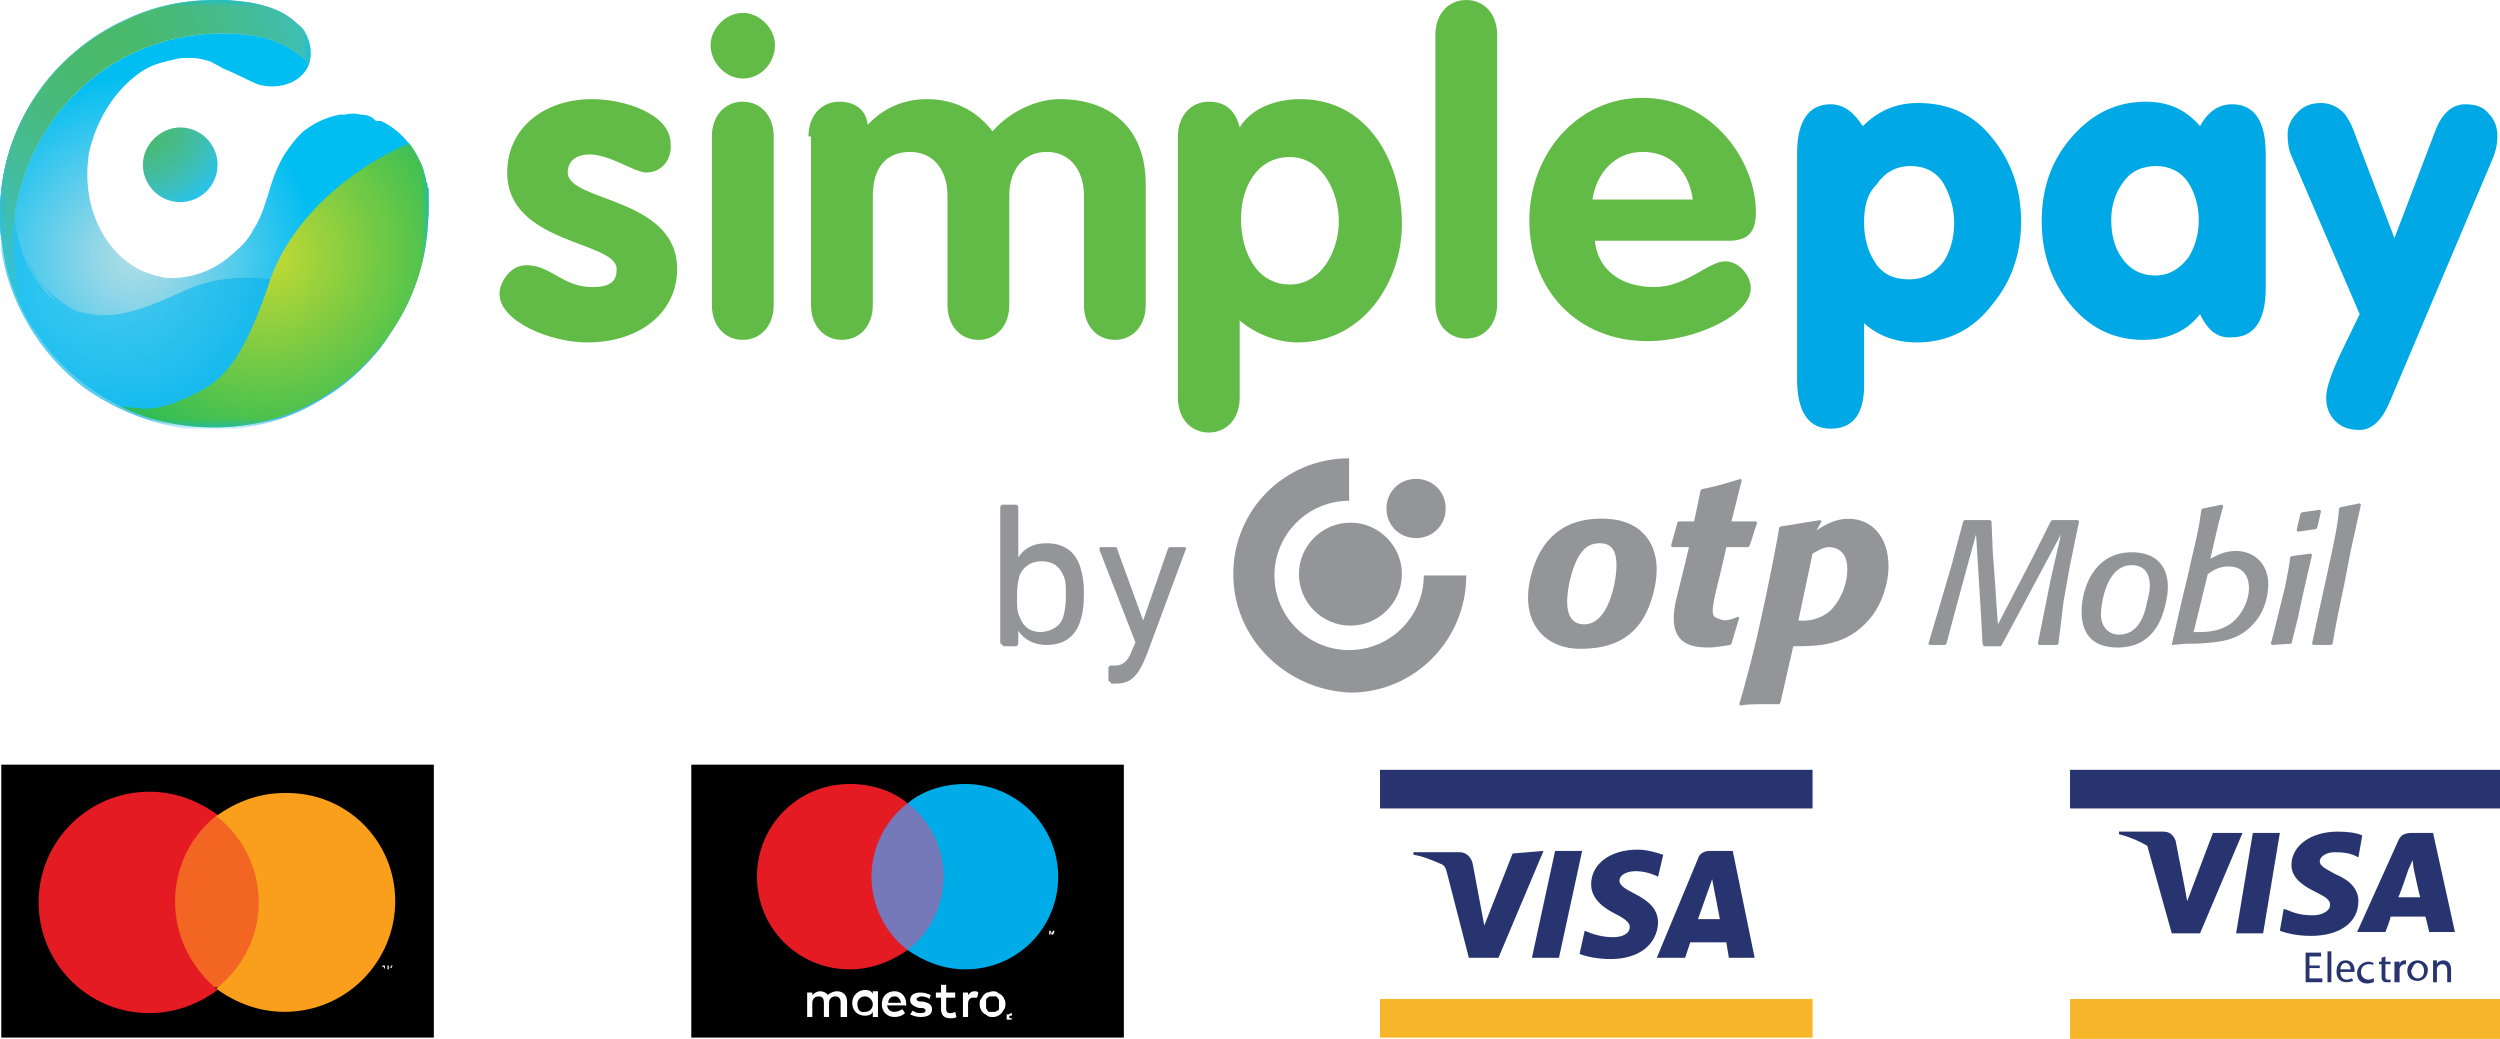 <?xml version="1.0" encoding="utf-8"?>
<!-- Generator: Adobe Illustrator 19.0.0, SVG Export Plug-In . SVG Version: 6.00 Build 0)  -->
<svg version="1.1" id="Layer_1" xmlns="http://www.w3.org/2000/svg" xmlns:xlink="http://www.w3.org/1999/xlink" x="0px" y="0px"
	 viewBox="0 0 194.2 80.7" style="enable-background:new 0 0 194.2 80.7;" xml:space="preserve">
<style type="text/css">
	.st0{fill:#62BB46;}
	.st1{fill:#00A8E5;}
	.st2{fill:#939598;}
	.st3{fill-rule:evenodd;clip-rule:evenodd;fill:#939598;}
	.st4{clip-path:url(#SVGID_2_);fill:url(#SVGID_3_);}
	.st5{clip-path:url(#SVGID_5_);fill:url(#SVGID_6_);}
	.st6{clip-path:url(#SVGID_8_);fill:url(#SVGID_9_);}
	.st7{filter:url(#Adobe_OpacityMaskFilter);}
	.st8{enable-background:new    ;}
	.st9{clip-path:url(#SVGID_12_);fill:url(#SVGID_13_);}
	.st10{clip-path:url(#SVGID_15_);fill:url(#SVGID_16_);}
	.st11{clip-path:url(#SVGID_18_);fill:url(#SVGID_19_);}
	.st12{clip-path:url(#SVGID_21_);fill:url(#SVGID_22_);}
	.st13{clip-path:url(#SVGID_24_);fill:url(#SVGID_25_);}
	.st14{clip-path:url(#SVGID_27_);fill:url(#SVGID_28_);}
	.st15{clip-path:url(#SVGID_30_);fill:url(#SVGID_31_);}
	.st16{clip-path:url(#SVGID_33_);fill:url(#SVGID_34_);}
	.st17{clip-path:url(#SVGID_36_);fill:url(#SVGID_37_);}
	.st18{clip-path:url(#SVGID_39_);fill:url(#SVGID_40_);}
	.st19{opacity:0.7;mask:url(#SVGID_10_);}
	.st20{clip-path:url(#SVGID_42_);}
	.st21{clip-path:url(#SVGID_44_);fill:url(#SVGID_45_);}
	.st22{clip-path:url(#SVGID_47_);fill:url(#SVGID_48_);}
	.st23{clip-path:url(#SVGID_50_);fill:url(#SVGID_51_);}
	.st24{clip-path:url(#SVGID_53_);fill:url(#SVGID_54_);}
	.st25{clip-path:url(#SVGID_56_);fill:url(#SVGID_57_);}
	.st26{clip-path:url(#SVGID_59_);fill:url(#SVGID_60_);}
	.st27{clip-path:url(#SVGID_62_);fill:url(#SVGID_63_);}
	.st28{clip-path:url(#SVGID_65_);fill:url(#SVGID_66_);}
	.st29{clip-path:url(#SVGID_68_);fill:url(#SVGID_69_);}
	.st30{clip-path:url(#SVGID_71_);fill:url(#SVGID_72_);}
	.st31{filter:url(#Adobe_OpacityMaskFilter_1_);}
	.st32{opacity:0.85;}
	.st33{clip-path:url(#SVGID_75_);fill:url(#SVGID_76_);}
	.st34{opacity:0.95;mask:url(#SVGID_73_);}
	.st35{clip-path:url(#SVGID_78_);}
	.st36{clip-path:url(#SVGID_80_);fill:url(#SVGID_81_);}
	.st37{filter:url(#Adobe_OpacityMaskFilter_2_);}
	.st38{clip-path:url(#SVGID_84_);}
	.st39{clip-path:url(#SVGID_86_);fill:url(#SVGID_87_);}
	.st40{clip-path:url(#SVGID_89_);fill:url(#SVGID_90_);}
	.st41{mask:url(#SVGID_82_);}
	.st42{clip-path:url(#SVGID_92_);}
	.st43{clip-path:url(#SVGID_94_);fill:url(#SVGID_95_);}
	.st44{clip-path:url(#SVGID_97_);fill:url(#SVGID_98_);}
	.st45{fill:#FFFFFF;}
	.st46{fill:#7578B9;}
	.st47{fill:#E51B24;}
	.st48{fill:#00ACE8;}
	.st49{fill:#28346F;}
	.st50{fill:#F7B52A;}
	.st51{fill-rule:evenodd;clip-rule:evenodd;fill:#28346F;}
	.st52{fill:#F26522;}
	.st53{fill:#F99F1C;}
</style>
<path class="st0" d="M50.2,13.4c-0.9,0-2.8-1.4-4.4-1.4c-0.9,0-1.7,0.4-1.7,1.4c0,2.3,8.5,1.9,8.5,7.5c0,3.3-2.8,5.7-7,5.7
	c-2.8,0-6.8-1.6-6.8-3.8c0-0.7,0.7-2.2,2.1-2.2c1.9,0,2.8,1.7,5.1,1.7c1.5,0,1.9-0.5,1.9-1.4c0-2.2-8.5-1.9-8.5-7.5
	c0-3.4,2.8-5.7,6.6-5.7c2.4,0,6.1,1.1,6.1,3.5C52.2,12.4,51.4,13.4,50.2,13.4"/>
<path class="st0" d="M60.2,3.5c0,1.4-1.1,2.6-2.5,2.6c-1.3,0-2.5-1.2-2.5-2.6c0-1.3,1.2-2.5,2.5-2.5C59,1,60.2,2.2,60.2,3.5
	 M55.3,10.6c0-1.6,1-2.7,2.4-2.7c1.4,0,2.4,1.1,2.4,2.7v13.1c0,1.6-1,2.7-2.4,2.7c-1.4,0-2.4-1.1-2.4-2.7V10.6z"/>
<path class="st0" d="M62.8,10.6c0-1.6,1-2.7,2.4-2.7c1.3,0,2.1,0.7,2.2,1.8c1.2-1.3,2.8-2,4.6-2c2,0,3.8,0.8,5.1,2.5
	c1.4-1.6,3.5-2.5,5.2-2.5c4,0,6.7,2.3,6.7,6.6v9.4c0,1.6-1,2.7-2.4,2.7c-1.4,0-2.4-1.1-2.4-2.7v-8.5c0-2-1.1-3.4-2.9-3.4
	c-1.8,0-2.9,1.4-2.9,3.4v8.5c0,1.6-1,2.7-2.4,2.7c-1.4,0-2.4-1.1-2.4-2.7v-8.5c0-2-1.1-3.4-2.9-3.4c-2,0-2.9,1.4-2.9,3.4v8.5
	c0,1.6-1,2.7-2.4,2.7c-1.4,0-2.4-1.1-2.4-2.7V10.6z"/>
<path class="st0" d="M91.5,10.6c0-1.6,1-2.7,2.4-2.7c1.4,0,2.1,0.8,2.4,2c0.9-1.5,2.8-2.2,4.7-2.2c5.3,0,7.9,4.9,7.9,9.7
	c0,4.6-3.1,9.2-8.1,9.2c-1.5,0-3.2-0.6-4.5-1.7v6c0,1.6-1,2.7-2.4,2.7c-1.4,0-2.4-1.1-2.4-2.7V10.6z M100.2,22.1
	c2.5,0,3.8-2.7,3.8-4.9c0-2.3-1.3-5-3.8-5c-2.6,0-3.8,2.4-3.8,4.8S97.5,22.1,100.2,22.1"/>
<path class="st0" d="M111.5,2.7c0-1.6,1-2.7,2.4-2.7c1.4,0,2.4,1.1,2.4,2.7v20.9c0,1.6-1,2.7-2.4,2.7c-1.4,0-2.4-1.1-2.4-2.7V2.7z"
	/>
<path class="st0" d="M123.9,18.8c0.3,2.4,2.3,3.5,4.6,3.5c2.5,0,4.2-2,5.5-2c1.1,0,2,1.1,2,2.1c0,2.1-4.4,4.1-8,4.1
	c-5.5,0-9.2-4-9.2-9.4c0-5,3.6-9.5,8.8-9.5c5.3,0,8.8,4.8,8.8,8.9c0,1.5-0.6,2.2-2.1,2.2H123.9z M131.5,15.5
	c-0.3-2.1-1.6-3.7-3.9-3.7c-2.2,0-3.6,1.7-3.9,3.7H131.5z"/>
<path class="st1" d="M142.2,33.3c-1.7,0-2.6-1.3-2.6-3.8V11.9c0-2.5,0.9-3.8,2.6-3.8c1,0,1.8,0.6,2.5,1.7c1.2-1.2,2.6-1.8,4.3-1.8
	c2.4,0,4.4,0.9,5.9,2.9c1.4,1.8,2.1,3.9,2.1,6.3s-0.7,4.6-2.2,6.4c-1.5,2-3.5,3-5.9,3c-1.6,0-3-0.5-4.1-1.5v4.4
	C144.9,32.1,144,33.3,142.2,33.3 M144.8,17.3c0,1.2,0.3,2.2,0.8,3c0.6,1,1.5,1.4,2.7,1.4c1.2,0,2-0.5,2.7-1.4c0.5-0.8,0.8-1.8,0.8-3
	c0-1.1-0.3-2.1-0.8-3c-0.6-1-1.5-1.4-2.6-1.4c-1.1,0-2,0.5-2.6,1.4C145,15.1,144.8,16.1,144.8,17.3"/>
<path class="st1" d="M170.9,24.4c-1,1.3-2.5,2-4.4,2c-2.4,0-4.3-1-5.8-2.9c-1.4-1.8-2.1-3.9-2.1-6.3c0-2.5,0.7-4.6,2.2-6.4
	c1.6-1.9,3.5-2.9,5.9-2.9c1.7,0,3.1,0.6,4.2,1.9c0.6-1.1,1.4-1.7,2.5-1.7c1.7,0,2.6,1.3,2.6,3.8v10.5c0,2.5-0.9,3.8-2.6,3.8
	C172.3,26.3,171.5,25.7,170.9,24.4 M164,17.1c0,1.2,0.3,2.2,0.8,2.9c0.6,0.9,1.5,1.4,2.6,1.4c1.1,0,1.9-0.5,2.6-1.4
	c0.5-0.8,0.8-1.8,0.8-2.9c0-1.1-0.3-2.1-0.8-2.9c-0.6-0.9-1.5-1.3-2.5-1.3c-1.1,0-2,0.4-2.6,1.3C164.3,15,164,16,164,17.1"/>
<path class="st1" d="M191.5,8.1c0.8,0,1.4,0.2,1.8,0.7c0.5,0.5,0.7,1.1,0.7,1.8c0,0.5-0.1,1.1-0.4,1.8l-8,18.9
	c-0.6,1.4-1.4,2.1-2.3,2.1c-0.8,0-1.4-0.2-1.9-0.7c-0.5-0.5-0.7-1.1-0.7-1.8c0-0.8,0.4-1.9,1.1-3.4c0.5-1,1-2.1,1.5-3.1l-5.3-12.3
	c-0.2-0.4-0.3-1-0.3-1.7c0-0.6,0.3-1.2,0.8-1.7c0.5-0.5,1.1-0.7,1.8-0.7c0.7,0,1.3,0.3,1.8,0.8c0.3,0.4,0.6,0.9,0.9,1.8l3,7.9
	l3.2-8.4C189.7,8.8,190.5,8.1,191.5,8.1"/>
<path class="st2" d="M128.6,45.3c-0.8,4.5-3.6,5.1-5.9,5.1c-2.3,0-4.5-1.6-3.9-5.1c0.5-2.7,2.1-5.2,6-5
	C127.5,40.4,129.1,42.3,128.6,45.3 M124.3,42.2c-0.9,0-1.8,0.4-2.4,3.1c-0.6,3,0.6,3.2,1.2,3.2c0.5,0,1.7-0.3,2.3-3.1
	C125.8,43.3,125.5,42.2,124.3,42.2"/>
<path class="st2" d="M134.5,50l-0.1,0.1c-0.6,0.1-1.3,0.2-1.6,0.2c-1.4,0-3.4-0.2-2.6-3.7c0.6-2.4,1-4.1,1-4.1l-1.3,0l-0.1-0.1
	l0.5-1.8l0.1-0.1h1.2l0.5-2.4l0.1-0.1c1.4-0.3,1.7-0.4,3-0.8l0.1,0.1l-0.8,3.2l1.9,0l0.1,0.1c-0.3,0.8-0.3,1-0.6,1.8l-0.1,0.1
	l-1.7,0c0,0-0.3,1.4-0.8,3.4c-0.5,2.1-0.2,2,0.3,2.2c0.4,0.2,1,0,1.4-0.2l0.1,0.1L134.5,50z"/>
<path class="st2" d="M141.1,41.2c0.5-0.3,1.3-0.9,2.5-0.9c1.8,0,3.1,1.4,3.1,3.7c0,1.3-0.5,2.9-1.4,4c-1.8,2.2-4.1,2.2-6,2.2l-1,4.4
	l-0.1,0.1c-0.4,0-0.8,0-1.2,0c-0.6,0-1.2,0-1.8,0.1l-0.1-0.1c0,0,0.6-1.9,1.4-5.3c0.8-3.5,1.6-7.6,1.7-8.4l0.1-0.1l3.1-0.5l0.1,0.1
	L141.1,41.2z M139.7,48.2c0.9,0.1,1.8-0.2,2.4-0.7c0.7-0.6,1.4-1.9,1.4-3.3c0-1.5-1-1.7-1.4-1.7c-0.5,0-0.9,0.3-1.3,0.5L139.7,48.2z
	"/>
<path class="st3" d="M95.8,44.6c0-5,4-9,9-9v3.3c-3.2,0-5.8,2.6-5.8,5.8c0,3.2,2.6,5.8,5.8,5.8c3.2,0,5.8-2.6,5.8-5.8l3.3,0
	c0,5-4,9.1-9,9.1C99.9,53.6,95.8,49.6,95.8,44.6"/>
<path class="st2" d="M107.7,39.5c0-1.3,1-2.3,2.3-2.3s2.3,1,2.3,2.3c0,1.3-1,2.3-2.3,2.3S107.7,40.8,107.7,39.5"/>
<path class="st2" d="M100.9,44.6c0-2.2,1.8-4,4-4c2.2,0,4,1.8,4,4c0,2.2-1.8,4-4,4C102.7,48.6,100.9,46.8,100.9,44.6"/>
<path class="st2" d="M159.9,50l-0.1,0.1l-1.4,0l-0.1-0.1l0.5-2.5l0.5-2.5l0.8-3.5l-3.1,5.8l-1.5,2.8l-0.1,0.1l-1.3,0L154,50l-0.1-2
	l-0.4-6.5l-0.6,2.2l-0.9,3.3l-0.8,3l-0.1,0.1l-1.2,0l-0.1-0.1l0.8-2.7l1-3.4l0.9-3.4l0.1-0.1l2,0l0.1,0.1l0.1,2.4l0.2,2.7
	c0.1,1.5,0.1,1.8,0.2,2.9l2.8-5.4l1.3-2.6l0.1-0.1l2,0l0.1,0.1l-0.7,3.4l-0.5,2.8L159.9,50z"/>
<path class="st2" d="M164.5,50.3c-1.8,0-2.8-0.9-2.8-2.8c0-1.7,0.9-4.6,3.9-4.6c1.8,0,2.8,1,2.8,2.7c0,0.5-0.1,1-0.2,1.4
	C167.9,48.3,167.1,50.3,164.5,50.3 M167,45.5c0-1.4-0.9-1.6-1.4-1.6c-2.1,0-2.4,3.3-2.4,3.8c0,1.1,0.7,1.6,1.4,1.6
	c1.5,0,2-1.5,2.2-2.6C166.9,46.3,167,45.9,167,45.5"/>
<path class="st2" d="M168.7,50.1l0.7-3.1l0.6-2.5c0.2-1,0.5-2.1,0.7-3.1c0.2-0.9,0.2-1.2,0.3-1.8l0.1-0.1l1.5-0.3l0.1,0.1l-0.4,1.5
	l-0.6,2.6c0.6-0.3,1.1-0.6,2-0.6c1.3,0,2.5,0.9,2.5,2.6c0,0.7-0.2,2-1.1,3c-1.2,1.4-2.7,1.5-4.5,1.6h-0.7L168.7,50.1L168.7,50.1z
	 M170.4,49.1l0.2,0c0.7,0,1.7,0,2.6-0.6c1-0.7,1.5-1.9,1.5-2.8c0-1.2-0.7-1.7-1.6-1.7c-0.7,0-1.2,0.3-1.6,0.6L170.4,49.1z"/>
<path class="st2" d="M178,50L178,50l-1.5,0.1l-0.1-0.1c0.4-1.5,0.5-2,0.9-3.6l0.2-0.8c0.2-1.1,0.3-1.4,0.4-2.3l0.1-0.1l1.5-0.2
	l0.1,0.1c-0.3,1.3-0.4,1.7-0.8,3.5l-0.3,1.4L178,50z M180,41l-0.1,0.1l-1.4,0.2l-0.1-0.1l0.3-1.3l0.1-0.1l1.4-0.2l0.1,0.1L180,41z"
	/>
<path class="st2" d="M182.1,45.4c-0.5,2.4-0.6,2.8-0.9,4.6l-0.1,0.1l-1.4,0l-0.1-0.1l0.6-2.8l0.7-3.2c0.3-1.4,0.7-3.1,0.8-4.5
	l0.1-0.1l1.5-0.3l0.1,0.1l-0.8,3.6L182.1,45.4z"/>
<path class="st2" d="M77.9,50.1c-0.1,0-0.2-0.1-0.2-0.2V39.4c0-0.1,0.1-0.2,0.2-0.2h1c0.1,0,0.2,0.1,0.2,0.2v3.9h0
	c0.4-0.6,1-1.1,2.2-1.1c1.3,0,2.2,0.6,2.6,1.8c0.2,0.6,0.3,1.2,0.3,2.1c0,1-0.1,1.6-0.3,2.2c-0.4,1.2-1.3,1.8-2.6,1.8
	c-1.1,0-1.8-0.5-2.2-1.1h0V50c0,0.1-0.1,0.2-0.2,0.2H77.9z M82.6,47.9c0.1-0.4,0.2-0.9,0.2-1.6c0-0.7,0-1.2-0.2-1.6
	c-0.3-0.7-0.8-1.1-1.7-1.1c-0.8,0-1.4,0.4-1.7,1.1c-0.1,0.4-0.2,0.8-0.2,1.6c0,0.8,0,1.2,0.2,1.6c0.3,0.8,0.8,1.2,1.7,1.2
	C81.8,49,82.4,48.6,82.6,47.9"/>
<path class="st2" d="M86.3,53c-0.1,0-0.2-0.1-0.2-0.2v-0.9c0-0.1,0.1-0.2,0.2-0.2h0.3c0.6,0,1-0.3,1.3-1.1l0.3-0.7l-2.8-7.2
	c0-0.1,0-0.2,0.1-0.2h1.1c0.1,0,0.2,0,0.2,0.2l2,5.5h0l1.9-5.5c0-0.1,0.1-0.2,0.2-0.2H92c0.1,0,0.2,0.1,0.1,0.2l-3,8.1
	c-0.7,1.8-1.3,2.3-2.4,2.3H86.3z"/>
<g>
	<defs>
		<path id="SVGID_1_" d="M11.1,12.8c0,1.6,1.3,2.9,2.9,2.9c1.6,0,2.9-1.3,2.9-2.9c0-1.6-1.3-2.9-2.9-2.9
			C12.5,9.9,11.1,11.2,11.1,12.8"/>
	</defs>
	<clipPath id="SVGID_2_">
		<use xlink:href="#SVGID_1_"  style="overflow:visible;"/>
	</clipPath>
	
		<radialGradient id="SVGID_3_" cx="-423.97" cy="87.504" r="1" gradientTransform="matrix(10.001 0 0 -10.001 4251.221 884.756)" gradientUnits="userSpaceOnUse">
		<stop  offset="0" style="stop-color:#4AB969"/>
		<stop  offset="7.934318e-002" style="stop-color:#49B96D"/>
		<stop  offset="0.184" style="stop-color:#48BA7A"/>
		<stop  offset="0.303" style="stop-color:#46BB8C"/>
		<stop  offset="0.432" style="stop-color:#42BDA4"/>
		<stop  offset="0.57" style="stop-color:#3AC0C5"/>
		<stop  offset="0.713" style="stop-color:#28C3EC"/>
		<stop  offset="0.731" style="stop-color:#20C4F4"/>
		<stop  offset="1" style="stop-color:#20C4F4"/>
	</radialGradient>
	<rect x="11.1" y="9.9" class="st4" width="5.9" height="5.9"/>
</g>
<g>
	<defs>
		<path id="SVGID_4_" d="M29.1,9.1C29.1,9.1,29.1,9.1,29.1,9.1C29.1,9.1,29.1,9.1,29.1,9.1C29.1,9.1,29.1,9.1,29.1,9.1 M9.8,1.5
			C4,4.1,0,9.9,0,16.6c0,9.2,7.4,16.6,16.6,16.6c3.2,0,6.2-0.9,8.7-2.5c4.3-2.7,7.4-7.3,7.9-12.7c0-0.3,0.1-1.2,0.1-1.4
			c0,0,0-0.1,0-0.1c0-0.1,0-0.2,0-0.3c0-0.1,0-0.1,0-0.1c0-0.1,0-0.2,0-0.3c0,0,0-0.1,0-0.1c0-0.1,0-0.3,0-0.4c0,0,0,0,0,0
			c0-0.1,0-0.3,0-0.4c0,0,0-0.1,0-0.1c0-0.1,0-0.2-0.1-0.3c0,0,0-0.1,0-0.1c0-0.1,0-0.2-0.1-0.3c0,0,0,0,0-0.1
			c0-0.2-0.1-0.3-0.1-0.4c0-0.1-0.1-0.2-0.1-0.4c-0.6-1.7-1.8-3.1-3.3-3.8c0,0-0.1,0-0.1,0c0,0,0,0-0.1,0c0,0-0.1,0-0.1,0
			c-0.1,0-0.1,0-0.2-0.1c0,0,0,0,0,0c0,0,0,0,0,0c0,0,0,0,0,0l0,0l0,0C28.8,9,28.4,8.9,28,8.9c-0.4-0.1-0.8-0.1-1.2,0c0,0,0,0,0.1,0
			c0,0,0,0-0.1,0c0,0-0.1,0-0.1,0c-0.1,0-0.2,0-0.3,0c-1,0.2-1.9,0.6-2.7,1.2l0,0c0,0-0.7,0.5-1.6,1.9c-0.5,0.8-0.9,1.8-1.3,3.2
			c0,0.1-0.1,0.2-0.1,0.3c0,0,0,0,0,0c-0.3,1-0.6,1.7-1,2.3c-0.4,0.8-0.9,1.3-1.6,1.9c-1.3,1.2-3,1.9-4.8,1.9c-0.3,0-0.5,0-0.8-0.1
			c-3.8-0.7-6.3-4.9-5.6-9.5c0,0,0-0.1,0-0.1C7.5,9.3,8.8,7.3,10.4,6c0.7-0.6,1.5-1,2.4-1.2c0.3-0.1,0.5-0.1,0.8-0.2
			c0.4-0.1,0.7-0.1,1.1-0.1c0.1,0,0.1,0,0.2,0c0.4,0,0.9,0.1,1.5,0.3C16.7,5,17,5.1,17.3,5.3c1.2,0.5,1.9,0.9,2.6,1.2c0,0,0,0,0,0
			c0,0,0,0,0,0c0.1,0,0.2,0.1,0.3,0.1c0,0,0,0,0,0C21.9,7,23.5,6.3,24,5c0.3-0.9,0.1-1.9-0.5-2.7C23.3,2,23,1.8,22.7,1.5
			c-0.3-0.2-0.7-0.5-1.2-0.7c-1.6-0.7-3.1-0.7-3.8-0.8c-0.3,0-0.6,0-1,0C14.2,0,11.9,0.5,9.8,1.5"/>
	</defs>
	<clipPath id="SVGID_5_">
		<use xlink:href="#SVGID_4_"  style="overflow:visible;"/>
	</clipPath>
	
		<radialGradient id="SVGID_6_" cx="-437.497" cy="89.192" r="1" gradientTransform="matrix(14.21 0 0 -14.21 6227.287 1287.403)" gradientUnits="userSpaceOnUse">
		<stop  offset="0" style="stop-color:#AFDFE4"/>
		<stop  offset="0.253" style="stop-color:#8CD5E8"/>
		<stop  offset="1" style="stop-color:#00BDF2"/>
	</radialGradient>
	<rect y="0" class="st5" width="33.4" height="33.3"/>
</g>
<g>
	<defs>
		<path id="SVGID_7_" d="M3.8,6.1C1.4,9,0,12.6,0,16.6c0,0.7,0,1.4,0.1,2c0.1-1.1,0.5-2.2,1-3.4c0-1.7,0.3-3.6,0.9-5.4
			C2.7,8,3.7,6.3,4.9,5C4.5,5.3,4.1,5.7,3.8,6.1"/>
	</defs>
	<clipPath id="SVGID_8_">
		<use xlink:href="#SVGID_7_"  style="overflow:visible;"/>
	</clipPath>
	
		<radialGradient id="SVGID_9_" cx="-442.338" cy="59.403" r="1" gradientTransform="matrix(10.208 -7.181 -5.268 -7.487 4840.283 -2722.863)" gradientUnits="userSpaceOnUse">
		<stop  offset="0" style="stop-color:#4BB967"/>
		<stop  offset="0.11" style="stop-color:#4AB96C"/>
		<stop  offset="0.256" style="stop-color:#4AB878"/>
		<stop  offset="0.421" style="stop-color:#49B889"/>
		<stop  offset="0.6" style="stop-color:#47B8A0"/>
		<stop  offset="0.792" style="stop-color:#42B9BF"/>
		<stop  offset="0.99" style="stop-color:#38BAE4"/>
		<stop  offset="1" style="stop-color:#37BAE6"/>
	</radialGradient>
	<polygon class="st6" points="-6.4,9.5 3.3,2.7 11.3,14.1 1.6,21 	"/>
</g>
<defs>
	<filter id="Adobe_OpacityMaskFilter" filterUnits="userSpaceOnUse" x="0" y="5" width="30.3" height="28.3">
		<feColorMatrix  type="matrix" values="1 0 0 0 0  0 1 0 0 0  0 0 1 0 0  0 0 0 1 0"/>
	</filter>
</defs>
<mask maskUnits="userSpaceOnUse" x="0" y="5" width="30.3" height="28.3" id="SVGID_10_">
	<g class="st7">
		<rect y="5" width="30.3" height="28.3"/>
		<g class="st8">
			<g>
				<defs>
					<path id="SVGID_11_" d="M14.6,33.2c-2.9-0.4-5.6-1.6-8-3.2C8.9,31.7,11.6,32.8,14.6,33.2"/>
				</defs>
				<clipPath id="SVGID_12_">
					<use xlink:href="#SVGID_11_"  style="overflow:visible;"/>
				</clipPath>
				
					<linearGradient id="SVGID_13_" gradientUnits="userSpaceOnUse" x1="-498.861" y1="95.566" x2="-497.861" y2="95.566" gradientTransform="matrix(-15.686 -0.682 -0.682 15.686 -7748.646 -1807.705)">
					<stop  offset="0" style="stop-color:#FFFFFF"/>
					<stop  offset="1" style="stop-color:#000000"/>
				</linearGradient>
				<polygon class="st9" points="14.6,33.5 6.5,33.2 6.6,29.6 14.8,29.9 				"/>
			</g>
			<g>
				<defs>
					<path id="SVGID_14_" d="M4.3,23.3c0.4,0.3,0.9,0.5,1.4,0.7C4.2,23.3,3,22,2.2,20.4c0.2,0.6,0.6,1.1,1,1.6
						C3.6,22.5,3.9,22.9,4.3,23.3"/>
				</defs>
				<clipPath id="SVGID_15_">
					<use xlink:href="#SVGID_14_"  style="overflow:visible;"/>
				</clipPath>
				
					<linearGradient id="SVGID_16_" gradientUnits="userSpaceOnUse" x1="-498.86" y1="95.566" x2="-497.86" y2="95.566" gradientTransform="matrix(-15.687 -0.682 -0.682 15.687 -7748.547 -1816.804)">
					<stop  offset="0" style="stop-color:#FFFFFF"/>
					<stop  offset="1" style="stop-color:#000000"/>
				</linearGradient>
				<polygon class="st10" points="5.7,24.1 2.1,24 2.2,20.3 5.9,20.4 				"/>
			</g>
			<g>
				<defs>
					<path id="SVGID_17_" d="M4.3,23.3c0.4,0.3,0.9,0.5,1.4,0.7C4.2,23.3,3,22,2.2,20.4c0.2,0.6,0.6,1.1,1,1.6
						C3.6,22.5,3.9,22.9,4.3,23.3"/>
				</defs>
				<clipPath id="SVGID_18_">
					<use xlink:href="#SVGID_17_"  style="overflow:visible;"/>
				</clipPath>
				
					<linearGradient id="SVGID_19_" gradientUnits="userSpaceOnUse" x1="-498.86" y1="95.566" x2="-497.86" y2="95.566" gradientTransform="matrix(-15.687 -0.682 -0.682 15.687 -7748.547 -1816.804)">
					<stop  offset="0" style="stop-color:#FFFFFF"/>
					<stop  offset="1" style="stop-color:#000000"/>
				</linearGradient>
				<polygon class="st11" points="5.7,24.1 2.1,24 2.2,20.3 5.9,20.4 				"/>
			</g>
			<g>
				<defs>
					<path id="SVGID_20_" d="M5.7,24c0.2,0.1,0.3,0.1,0.5,0.2C6,24.1,5.9,24.1,5.7,24"/>
				</defs>
				<clipPath id="SVGID_21_">
					<use xlink:href="#SVGID_20_"  style="overflow:visible;"/>
				</clipPath>
				
					<linearGradient id="SVGID_22_" gradientUnits="userSpaceOnUse" x1="-498.904" y1="95.57" x2="-497.904" y2="95.57" gradientTransform="matrix(-15.663 -0.681 -0.681 15.663 -7737.577 -1812.326)">
					<stop  offset="0" style="stop-color:#FFFFFF"/>
					<stop  offset="1" style="stop-color:#000000"/>
				</linearGradient>
				<polygon class="st12" points="6.2,24.2 5.7,24.2 5.7,24 6.2,24 				"/>
			</g>
			<g>
				<defs>
					<path id="SVGID_23_" d="M14.1,22.7c4.8-2.2,12.1-0.8,16.2,3.4C26.2,21.9,18.8,20.3,14.1,22.7"/>
				</defs>
				<clipPath id="SVGID_24_">
					<use xlink:href="#SVGID_23_"  style="overflow:visible;"/>
				</clipPath>
				
					<linearGradient id="SVGID_25_" gradientUnits="userSpaceOnUse" x1="-498.861" y1="95.533" x2="-497.861" y2="95.533" gradientTransform="matrix(-15.686 -0.682 -0.682 15.686 -7748.276 -1816.001)">
					<stop  offset="0" style="stop-color:#FFFFFF"/>
					<stop  offset="1" style="stop-color:#000000"/>
				</linearGradient>
				<polygon class="st13" points="30.3,26.8 13.9,26.1 14.2,19.6 30.6,20.3 				"/>
			</g>
			<g>
				<defs>
					<path id="SVGID_26_" d="M14.1,22.7c-4.1,1.9-5.9,2.1-8,1.5C7.9,24.8,9.4,25.1,14.1,22.7"/>
				</defs>
				<clipPath id="SVGID_27_">
					<use xlink:href="#SVGID_26_"  style="overflow:visible;"/>
				</clipPath>
				
					<linearGradient id="SVGID_28_" gradientUnits="userSpaceOnUse" x1="-498.862" y1="95.586" x2="-497.862" y2="95.586" gradientTransform="matrix(-15.685 -0.682 -0.682 15.685 -7747.999 -1815.529)">
					<stop  offset="0" style="stop-color:#FFFFFF"/>
					<stop  offset="1" style="stop-color:#000000"/>
				</linearGradient>
				<polygon class="st14" points="14.1,25.5 6.1,25.1 6.2,22.3 14.3,22.7 				"/>
			</g>
			<g>
				<defs>
					<path id="SVGID_29_" d="M14.1,22.7c-4.1,1.9-5.9,2.1-8,1.5C7.9,24.8,9.4,25.1,14.1,22.7"/>
				</defs>
				<clipPath id="SVGID_30_">
					<use xlink:href="#SVGID_29_"  style="overflow:visible;"/>
				</clipPath>
				
					<linearGradient id="SVGID_31_" gradientUnits="userSpaceOnUse" x1="-498.862" y1="95.586" x2="-497.862" y2="95.586" gradientTransform="matrix(-15.685 -0.682 -0.682 15.685 -7747.999 -1815.529)">
					<stop  offset="0" style="stop-color:#FFFFFF"/>
					<stop  offset="1" style="stop-color:#000000"/>
				</linearGradient>
				<polygon class="st15" points="14.1,25.5 6.1,25.1 6.2,22.3 14.3,22.7 				"/>
			</g>
			<g>
				<defs>
					<path id="SVGID_32_" d="M14.1,22.7c-4.8,2.4-6.3,2.1-8,1.5c-0.2,0-0.3-0.1-0.5-0.2c-0.5-0.2-0.9-0.4-1.4-0.7
						c-0.4-0.3-0.8-0.7-1.1-1.2c-0.4-0.5-0.8-1.1-1-1.6c-0.7-1.5-1.1-3.2-1.1-5.1c-0.5,1.2-0.9,2.3-1,3.4c0.6,4.6,3,8.6,6.5,11.3
						c2.4,1.7,5.1,2.8,8,3.2c0.7,0.1,1.3,0.1,2,0.1c3.2,0,6.2-0.9,8.7-2.5c2-1.2,3.6-2.8,5-4.7C26.2,21.9,18.9,20.5,14.1,22.7"/>
				</defs>
				<clipPath id="SVGID_33_">
					<use xlink:href="#SVGID_32_"  style="overflow:visible;"/>
				</clipPath>
				
					<linearGradient id="SVGID_34_" gradientUnits="userSpaceOnUse" x1="-498.862" y1="95.548" x2="-497.862" y2="95.548" gradientTransform="matrix(-15.686 -0.682 -0.682 15.686 -7748.17 -1814.812)">
					<stop  offset="0" style="stop-color:#FFFFFF"/>
					<stop  offset="1" style="stop-color:#000000"/>
				</linearGradient>
				<polygon class="st16" points="30.2,34.6 -0.7,33.2 0.2,14 31.1,15.4 				"/>
			</g>
			<g>
				<defs>
					<path id="SVGID_35_" d="M2.1,9.9C2.7,8,3.7,6.3,4.9,5C4.5,5.3,4.1,5.7,3.8,6.1C1.4,9,0,12.6,0,16.6c0,0.7,0,1.4,0.1,2
						c0.1-1.1,0.5-2.2,1-3.4C1.1,13.6,1.4,11.8,2.1,9.9"/>
				</defs>
				<clipPath id="SVGID_36_">
					<use xlink:href="#SVGID_35_"  style="overflow:visible;"/>
				</clipPath>
				
					<linearGradient id="SVGID_37_" gradientUnits="userSpaceOnUse" x1="-498.86" y1="95.567" x2="-497.86" y2="95.567" gradientTransform="matrix(-15.686 -0.682 -0.682 15.686 -7747.917 -1827.059)">
					<stop  offset="0" style="stop-color:#FFFFFF"/>
					<stop  offset="1" style="stop-color:#000000"/>
				</linearGradient>
				<polygon class="st17" points="4.9,18.9 -0.6,18.7 0,4.8 5.5,5 				"/>
			</g>
			<g>
				<defs>
					<path id="SVGID_38_" d="M14.1,22.7c-4.8,2.4-6.3,2.1-8,1.5c-0.2,0-0.3-0.1-0.5-0.2c-0.5-0.2-0.9-0.4-1.4-0.7
						c-0.4-0.3-0.8-0.7-1.1-1.2c-0.4-0.5-0.8-1.1-1-1.6c-0.7-1.5-1.1-3.2-1.1-5.1c0-1.7,0.3-3.6,0.9-5.4C2.7,8,3.7,6.3,4.9,5
						C4.5,5.3,4.1,5.7,3.8,6.1C1.4,9,0,12.6,0,16.6c0,0.7,0,1.4,0.1,2c0.6,4.6,3,8.6,6.5,11.3c2.4,1.7,5.1,2.8,8,3.2
						c0.7,0.1,1.3,0.1,2,0.1c3.2,0,6.2-0.9,8.7-2.5c2-1.2,3.6-2.8,5-4.7C26.2,21.9,18.9,20.5,14.1,22.7"/>
				</defs>
				<clipPath id="SVGID_39_">
					<use xlink:href="#SVGID_38_"  style="overflow:visible;"/>
				</clipPath>
				
					<linearGradient id="SVGID_40_" gradientUnits="userSpaceOnUse" x1="-498.861" y1="95.554" x2="-497.861" y2="95.554" gradientTransform="matrix(-15.686 -0.682 -0.682 15.686 -7747.953 -1820.057)">
					<stop  offset="0" style="stop-color:#FFFFFF"/>
					<stop  offset="1" style="stop-color:#000000"/>
				</linearGradient>
				<polygon class="st18" points="30.2,34.6 -1.2,33.2 0.1,3.7 31.5,5 				"/>
			</g>
		</g>
	</g>
</mask>
<g class="st19">
	<g>
		<defs>
			<rect id="SVGID_41_" y="5" width="30.3" height="28.3"/>
		</defs>
		<clipPath id="SVGID_42_">
			<use xlink:href="#SVGID_41_"  style="overflow:visible;"/>
		</clipPath>
		<g class="st20">
			<defs>
				<path id="SVGID_43_" d="M14.6,33.2c-2.9-0.4-5.6-1.6-8-3.2C8.9,31.7,11.6,32.8,14.6,33.2"/>
			</defs>
			<clipPath id="SVGID_44_">
				<use xlink:href="#SVGID_43_"  style="overflow:visible;"/>
			</clipPath>
			
				<radialGradient id="SVGID_45_" cx="-452.102" cy="91.014" r="1" gradientTransform="matrix(26.043 0 0 -26.043 11780.503 2392.601)" gradientUnits="userSpaceOnUse">
				<stop  offset="0" style="stop-color:#20C4F4"/>
				<stop  offset="1" style="stop-color:#009AD1"/>
			</radialGradient>
			<rect x="6.6" y="29.9" class="st21" width="8" height="3.2"/>
		</g>
		<g class="st20">
			<defs>
				<path id="SVGID_46_" d="M4.3,23.3c0.4,0.3,0.9,0.5,1.4,0.7C4.2,23.3,3,22,2.2,20.4c0.2,0.6,0.6,1.1,1,1.6
					C3.6,22.5,3.9,22.9,4.3,23.3"/>
			</defs>
			<clipPath id="SVGID_47_">
				<use xlink:href="#SVGID_46_"  style="overflow:visible;"/>
			</clipPath>
			
				<radialGradient id="SVGID_48_" cx="-452.102" cy="91.014" r="1" gradientTransform="matrix(26.044 0 0 -26.044 11780.822 2392.666)" gradientUnits="userSpaceOnUse">
				<stop  offset="0" style="stop-color:#20C4F4"/>
				<stop  offset="1" style="stop-color:#009AD1"/>
			</radialGradient>
			<rect x="2.2" y="20.4" class="st22" width="3.5" height="3.5"/>
		</g>
		<g class="st20">
			<defs>
				<path id="SVGID_49_" d="M4.3,23.3c0.4,0.3,0.9,0.5,1.4,0.7C4.2,23.3,3,22,2.2,20.4c0.2,0.6,0.6,1.1,1,1.6
					C3.6,22.5,3.9,22.9,4.3,23.3"/>
			</defs>
			<clipPath id="SVGID_50_">
				<use xlink:href="#SVGID_49_"  style="overflow:visible;"/>
			</clipPath>
			
				<radialGradient id="SVGID_51_" cx="-452.102" cy="91.014" r="1" gradientTransform="matrix(26.044 0 0 -26.044 11780.822 2392.666)" gradientUnits="userSpaceOnUse">
				<stop  offset="0" style="stop-color:#20C4F4"/>
				<stop  offset="1" style="stop-color:#009AD1"/>
			</radialGradient>
			<rect x="2.2" y="20.4" class="st23" width="3.5" height="3.5"/>
		</g>
		<g class="st20">
			<defs>
				<path id="SVGID_52_" d="M5.7,24c0.2,0.1,0.3,0.1,0.5,0.2C6,24.1,5.9,24.1,5.7,24"/>
			</defs>
			<clipPath id="SVGID_53_">
				<use xlink:href="#SVGID_52_"  style="overflow:visible;"/>
			</clipPath>
			
				<radialGradient id="SVGID_54_" cx="-452.019" cy="91.004" r="1" gradientTransform="matrix(25.92 0 0 -25.92 11722.745 2381.148)" gradientUnits="userSpaceOnUse">
				<stop  offset="0" style="stop-color:#20C4F4"/>
				<stop  offset="1" style="stop-color:#009AD1"/>
			</radialGradient>
			<rect x="5.7" y="24" class="st24" width="0.5" height="0.2"/>
		</g>
		<g class="st20">
			<defs>
				<path id="SVGID_55_" d="M14.1,22.7c4.8-2.2,12.1-0.8,16.2,3.4C26.2,21.9,18.8,20.3,14.1,22.7"/>
			</defs>
			<clipPath id="SVGID_56_">
				<use xlink:href="#SVGID_55_"  style="overflow:visible;"/>
			</clipPath>
			
				<radialGradient id="SVGID_57_" cx="-452.101" cy="91.014" r="1" gradientTransform="matrix(26.041 0 0 -26.041 11779.582 2392.42)" gradientUnits="userSpaceOnUse">
				<stop  offset="0" style="stop-color:#20C4F4"/>
				<stop  offset="1" style="stop-color:#009AD1"/>
			</radialGradient>
			<rect x="14.1" y="20.3" class="st25" width="16.2" height="5.8"/>
		</g>
		<g class="st20">
			<defs>
				<path id="SVGID_58_" d="M14.1,22.7c-4.1,1.9-5.9,2.1-8,1.5C7.9,24.8,9.4,25.1,14.1,22.7"/>
			</defs>
			<clipPath id="SVGID_59_">
				<use xlink:href="#SVGID_58_"  style="overflow:visible;"/>
			</clipPath>
			
				<radialGradient id="SVGID_60_" cx="-452.099" cy="91.014" r="1" gradientTransform="matrix(26.039 0 0 -26.039 11778.581 2392.222)" gradientUnits="userSpaceOnUse">
				<stop  offset="0" style="stop-color:#20C4F4"/>
				<stop  offset="1" style="stop-color:#009AD1"/>
			</radialGradient>
			<rect x="6.2" y="22.7" class="st26" width="8" height="2.4"/>
		</g>
		<g class="st20">
			<defs>
				<path id="SVGID_61_" d="M14.1,22.7c-4.1,1.9-5.9,2.1-8,1.5C7.9,24.8,9.4,25.1,14.1,22.7"/>
			</defs>
			<clipPath id="SVGID_62_">
				<use xlink:href="#SVGID_61_"  style="overflow:visible;"/>
			</clipPath>
			
				<radialGradient id="SVGID_63_" cx="-452.099" cy="91.014" r="1" gradientTransform="matrix(26.039 0 0 -26.039 11778.581 2392.222)" gradientUnits="userSpaceOnUse">
				<stop  offset="0" style="stop-color:#20C4F4"/>
				<stop  offset="1" style="stop-color:#009AD1"/>
			</radialGradient>
			<rect x="6.2" y="22.7" class="st27" width="8" height="2.4"/>
		</g>
		<g class="st20">
			<defs>
				<path id="SVGID_64_" d="M14.1,22.7c-4.8,2.4-6.3,2.1-8,1.5c-0.2,0-0.3-0.1-0.5-0.2c-0.5-0.2-0.9-0.4-1.4-0.7
					c-0.4-0.3-0.8-0.7-1.1-1.2c-0.4-0.5-0.8-1.1-1-1.6c-0.7-1.5-1.1-3.2-1.1-5.1c-0.5,1.2-0.9,2.3-1,3.4c0.6,4.6,3,8.6,6.5,11.3
					c2.4,1.7,5.1,2.8,8,3.2c0.7,0.1,1.3,0.1,2,0.1c3.2,0,6.2-0.9,8.7-2.5c2-1.2,3.6-2.8,5-4.7C26.2,21.9,18.9,20.5,14.1,22.7"/>
			</defs>
			<clipPath id="SVGID_65_">
				<use xlink:href="#SVGID_64_"  style="overflow:visible;"/>
			</clipPath>
			
				<radialGradient id="SVGID_66_" cx="-452.1" cy="91.014" r="1" gradientTransform="matrix(26.041 0 0 -26.041 11779.333 2392.37)" gradientUnits="userSpaceOnUse">
				<stop  offset="0" style="stop-color:#20C4F4"/>
				<stop  offset="1" style="stop-color:#009AD1"/>
			</radialGradient>
			<rect x="0.1" y="15.3" class="st28" width="30.2" height="18"/>
		</g>
		<g class="st20">
			<defs>
				<path id="SVGID_67_" d="M2.1,9.9C2.7,8,3.7,6.3,4.9,5C4.5,5.3,4.1,5.7,3.8,6.1C1.4,9,0,12.6,0,16.6c0,0.7,0,1.4,0.1,2
					c0.1-1.1,0.5-2.2,1-3.4C1.1,13.6,1.4,11.8,2.1,9.9"/>
			</defs>
			<clipPath id="SVGID_68_">
				<use xlink:href="#SVGID_67_"  style="overflow:visible;"/>
			</clipPath>
			
				<radialGradient id="SVGID_69_" cx="-452.1" cy="91.014" r="1" gradientTransform="matrix(26.04 0 0 -26.04 11778.923 2392.287)" gradientUnits="userSpaceOnUse">
				<stop  offset="0" style="stop-color:#20C4F4"/>
				<stop  offset="1" style="stop-color:#009AD1"/>
			</radialGradient>
			<rect x="0" y="5" class="st29" width="4.9" height="13.7"/>
		</g>
		<g class="st20">
			<defs>
				<path id="SVGID_70_" d="M14.1,22.7c-4.8,2.4-6.3,2.1-8,1.5c-0.2,0-0.3-0.1-0.5-0.2c-0.5-0.2-0.9-0.4-1.4-0.7
					c-0.4-0.3-0.8-0.7-1.1-1.2c-0.4-0.5-0.8-1.1-1-1.6c-0.7-1.5-1.1-3.2-1.1-5.1c0-1.7,0.3-3.6,0.9-5.4C2.7,8,3.7,6.3,4.9,5
					C4.5,5.3,4.1,5.7,3.8,6.1C1.4,9,0,12.6,0,16.6c0,0.7,0,1.4,0.1,2c0.6,4.6,3,8.6,6.5,11.3c2.4,1.7,5.1,2.8,8,3.2
					c0.7,0.1,1.3,0.1,2,0.1c3.2,0,6.2-0.9,8.7-2.5c2-1.2,3.6-2.8,5-4.7C26.2,21.9,18.9,20.5,14.1,22.7"/>
			</defs>
			<clipPath id="SVGID_71_">
				<use xlink:href="#SVGID_70_"  style="overflow:visible;"/>
			</clipPath>
			
				<radialGradient id="SVGID_72_" cx="-452.1" cy="91.014" r="1" gradientTransform="matrix(26.041 0 0 -26.041 11779.39 2392.381)" gradientUnits="userSpaceOnUse">
				<stop  offset="0" style="stop-color:#20C4F4"/>
				<stop  offset="1" style="stop-color:#00A8E5"/>
			</radialGradient>
			<rect y="5" class="st30" width="30.3" height="28.3"/>
		</g>
	</g>
</g>
<defs>
	<filter id="Adobe_OpacityMaskFilter_1_" filterUnits="userSpaceOnUse" x="-1.8" y="-1" width="46.3" height="46.3">
		<feColorMatrix  type="matrix" values="1 0 0 0 0  0 1 0 0 0  0 0 1 0 0  0 0 0 1 0"/>
	</filter>
</defs>
<mask maskUnits="userSpaceOnUse" x="-1.8" y="-1" width="46.3" height="46.3" id="SVGID_73_">
	<g class="st31">
		<rect x="9.3" y="11.1" width="24.1" height="22.2"/>
		<g class="st8">
			<g class="st32">
				<g>
					<defs>
						<path id="SVGID_74_" d="M21,21.7c-2.3,7-4.1,8.1-6.3,9.1c-0.2,0.1-0.4,0.2-0.7,0.3c-0.6,0.3-1.3,0.5-2,0.6
							c-0.7,0.1-1.5,0-2.2-0.1c-0.2,0-0.4,0-0.6-0.1c2.2,1.1,4.7,1.7,7.4,1.7c3.2,0,6.2-0.9,8.7-2.5c4.3-2.7,7.4-7.3,7.9-12.7
							c0-0.3,0.1-1.2,0.1-1.4c0,0,0-0.1,0-0.1c0-0.1,0-0.2,0-0.3c0,0,0-0.1,0-0.1c0-0.1,0-0.2,0-0.3c0,0,0-0.1,0-0.1
							c0-0.1,0-0.3,0-0.4c0,0,0,0,0,0c0-0.1,0-0.3,0-0.4c0,0,0-0.1,0-0.1c0-0.1,0-0.2-0.1-0.3c0,0,0-0.1,0-0.1c0-0.1,0-0.2-0.1-0.3
							c0,0,0,0,0-0.1c0-0.2-0.1-0.3-0.1-0.4c0-0.1-0.1-0.2-0.1-0.4c-0.3-0.8-0.7-1.5-1.1-2.1C26.8,13.3,22.6,17.2,21,21.7"/>
					</defs>
					<clipPath id="SVGID_75_">
						<use xlink:href="#SVGID_74_"  style="overflow:visible;"/>
					</clipPath>
					
						<linearGradient id="SVGID_76_" gradientUnits="userSpaceOnUse" x1="-459.241" y1="88.421" x2="-458.241" y2="88.421" gradientTransform="matrix(38.261 -12.232 -12.232 -38.261 18675.975 -2212.941)">
						<stop  offset="0" style="stop-color:#FFFFFF"/>
						<stop  offset="1" style="stop-color:#000000"/>
					</linearGradient>
					<polygon class="st33" points="2.8,13.1 31.1,4.1 39.8,31.2 11.5,40.3 					"/>
				</g>
			</g>
		</g>
	</g>
</mask>
<g class="st34">
	<g>
		<defs>
			<rect id="SVGID_77_" x="9.3" y="11.1" width="24.1" height="22.2"/>
		</defs>
		<clipPath id="SVGID_78_">
			<use xlink:href="#SVGID_77_"  style="overflow:visible;"/>
		</clipPath>
		<g class="st35">
			<defs>
				<path id="SVGID_79_" d="M21,21.7c-2.3,7-4.1,8.1-6.3,9.1c-0.2,0.1-0.4,0.2-0.7,0.3c-0.6,0.3-1.3,0.5-2,0.6
					c-0.7,0.1-1.5,0-2.2-0.1c-0.2,0-0.4,0-0.6-0.1c2.2,1.1,4.7,1.7,7.4,1.7c3.2,0,6.2-0.9,8.7-2.5c4.3-2.7,7.4-7.3,7.9-12.7
					c0-0.3,0.1-1.2,0.1-1.4c0,0,0-0.1,0-0.1c0-0.1,0-0.2,0-0.3c0,0,0-0.1,0-0.1c0-0.1,0-0.2,0-0.3c0,0,0-0.1,0-0.1
					c0-0.1,0-0.3,0-0.4c0,0,0,0,0,0c0-0.1,0-0.3,0-0.4c0,0,0-0.1,0-0.1c0-0.1,0-0.2-0.1-0.3c0,0,0-0.1,0-0.1c0-0.1,0-0.2-0.1-0.3
					c0,0,0,0,0-0.1c0-0.2-0.1-0.3-0.1-0.4c0-0.1-0.1-0.2-0.1-0.4c-0.3-0.8-0.7-1.5-1.1-2.1C26.8,13.3,22.6,17.2,21,21.7"/>
			</defs>
			<clipPath id="SVGID_80_">
				<use xlink:href="#SVGID_79_"  style="overflow:visible;"/>
			</clipPath>
			
				<radialGradient id="SVGID_81_" cx="-456.043" cy="75.729" r="1" gradientTransform="matrix(14.7 -14.7 -14.7 -14.7 7837.965 -5570.791)" gradientUnits="userSpaceOnUse">
				<stop  offset="0" style="stop-color:#CBDB2A"/>
				<stop  offset="1" style="stop-color:#00B259"/>
			</radialGradient>
			<polygon class="st36" points="-1.8,22.2 21.3,-1 44.5,22.2 21.3,45.3 			"/>
		</g>
	</g>
</g>
<defs>
	<filter id="Adobe_OpacityMaskFilter_2_" filterUnits="userSpaceOnUse" x="0" y="0" width="24.4" height="25.6">
		<feColorMatrix  type="matrix" values="1 0 0 0 0  0 1 0 0 0  0 0 1 0 0  0 0 0 1 0"/>
	</filter>
</defs>
<mask maskUnits="userSpaceOnUse" x="0" y="0" width="24.4" height="25.6" id="SVGID_82_">
	<g class="st37">
		<g>
			<defs>
				<rect id="SVGID_83_" width="24.2" height="25.6"/>
			</defs>
			<clipPath id="SVGID_84_">
				<use xlink:href="#SVGID_83_"  style="overflow:visible;"/>
			</clipPath>
			<rect class="st38" width="24.4" height="25.6"/>
			<g class="st8">
				<g>
					<defs>
						<path id="SVGID_85_" d="M10.6,4c2-0.9,4.3-1.4,6.6-1.4c0.3,0,0.6,0,0.9,0c0.7,0.1,2.2,0.1,3.7,0.8c0.5,0.2,0.9,0.5,1.2,0.7
							c0.3,0.2,0.6,0.4,0.8,0.7C23.9,4.9,23.9,5,24,5c0,0,0,0,0-0.1c0.3-0.9,0.1-1.9-0.5-2.7C23.3,2,23,1.8,22.7,1.5
							c-0.3-0.2-0.7-0.5-1.2-0.7c-1.6-0.7-3.1-0.7-3.8-0.8c-0.3,0-0.6,0-1,0c-2.4,0-4.7,0.5-6.8,1.5C4,4.1,0,9.9,0,16.6
							c0,3.3,1,6.4,2.6,9c-1-2.1-1.6-4.4-1.6-6.9C1.1,12.2,5,6.5,10.6,4"/>
					</defs>
					<clipPath id="SVGID_86_" class="st38">
						<use xlink:href="#SVGID_85_"  style="overflow:visible;"/>
					</clipPath>
					
						<linearGradient id="SVGID_87_" gradientUnits="userSpaceOnUse" x1="-450.741" y1="90.844" x2="-449.741" y2="90.844" gradientTransform="matrix(24.168 0 0 -24.168 10893.588 2208.37)">
						<stop  offset="0" style="stop-color:#FFFFFF"/>
						<stop  offset="1" style="stop-color:#000000"/>
					</linearGradient>
					<rect class="st39" width="24.3" height="25.6"/>
				</g>
				<g>
					<defs>
						<path id="SVGID_88_" d="M10.6,4c2-0.9,4.3-1.4,6.6-1.4c0.3,0,0.6,0,0.9,0c0.7,0.1,2.2,0.1,3.7,0.8c0.5,0.2,0.9,0.5,1.2,0.7
							c0.3,0.2,0.6,0.4,0.8,0.7C23.9,4.9,23.9,5,24,5c0,0,0,0,0-0.1c0.3-0.9,0.1-1.9-0.5-2.7C23.3,2,23,1.8,22.7,1.5
							c-0.3-0.2-0.7-0.5-1.2-0.7c-1.6-0.7-3.1-0.7-3.8-0.8c-0.3,0-0.6,0-1,0c-2.4,0-4.7,0.5-6.8,1.5C4,4.1,0,9.9,0,16.6
							c0,3.3,1,6.4,2.6,9c-1-2.1-1.6-4.4-1.6-6.9C1.1,12.2,5,6.5,10.6,4"/>
					</defs>
					<clipPath id="SVGID_89_" class="st38">
						<use xlink:href="#SVGID_88_"  style="overflow:visible;"/>
					</clipPath>
					
						<linearGradient id="SVGID_90_" gradientUnits="userSpaceOnUse" x1="-450.741" y1="90.844" x2="-449.741" y2="90.844" gradientTransform="matrix(24.168 0 0 -24.168 10893.588 2208.37)">
						<stop  offset="0" style="stop-color:#FFFFFF"/>
						<stop  offset="1" style="stop-color:#000000"/>
					</linearGradient>
					<rect class="st40" width="24.3" height="25.6"/>
				</g>
			</g>
		</g>
	</g>
</mask>
<g class="st41">
	<g>
		<defs>
			<rect id="SVGID_91_" width="24.2" height="25.6"/>
		</defs>
		<clipPath id="SVGID_92_">
			<use xlink:href="#SVGID_91_"  style="overflow:visible;"/>
		</clipPath>
		<g class="st42">
			<defs>
				<path id="SVGID_93_" d="M10.6,4c2-0.9,4.3-1.4,6.6-1.4c0.3,0,0.6,0,0.9,0c0.7,0.1,2.2,0.1,3.7,0.8c0.5,0.2,0.9,0.5,1.2,0.7
					c0.3,0.2,0.6,0.4,0.8,0.7C23.9,4.9,23.9,5,24,5c0,0,0,0,0-0.1c0.3-0.9,0.1-1.9-0.5-2.7C23.3,2,23,1.8,22.7,1.5
					c-0.3-0.2-0.7-0.5-1.2-0.7c-1.6-0.7-3.1-0.7-3.8-0.8c-0.3,0-0.6,0-1,0c-2.4,0-4.7,0.5-6.8,1.5C4,4.1,0,9.9,0,16.6
					c0,3.3,1,6.4,2.6,9c-1-2.1-1.6-4.4-1.6-6.9C1.1,12.2,5,6.5,10.6,4"/>
			</defs>
			<clipPath id="SVGID_94_">
				<use xlink:href="#SVGID_93_"  style="overflow:visible;"/>
			</clipPath>
			
				<radialGradient id="SVGID_95_" cx="-449.22" cy="90.655" r="1" gradientTransform="matrix(22.368 0 0 -22.368 10056.345 2031.516)" gradientUnits="userSpaceOnUse">
				<stop  offset="0" style="stop-color:#FFFFFF"/>
				<stop  offset="1" style="stop-color:#00BAED"/>
			</radialGradient>
			<rect x="0" y="0" class="st43" width="24.4" height="25.6"/>
		</g>
		<g class="st42">
			<defs>
				<path id="SVGID_96_" d="M10.6,4c2-0.9,4.3-1.4,6.6-1.4c0.3,0,0.6,0,0.9,0c0.7,0.1,2.2,0.1,3.7,0.8c0.5,0.2,0.9,0.5,1.2,0.7
					c0.3,0.2,0.6,0.4,0.8,0.7C23.9,4.9,23.9,5,24,5c0,0,0,0,0-0.1c0.3-0.9,0.1-1.9-0.5-2.7C23.3,2,23,1.8,22.7,1.5
					c-0.3-0.2-0.7-0.5-1.2-0.7c-1.6-0.7-3.1-0.7-3.8-0.8c-0.3,0-0.6,0-1,0c-2.4,0-4.7,0.5-6.8,1.5C4,4.1,0,9.9,0,16.6
					c0,3.3,1,6.4,2.6,9c-1-2.1-1.6-4.4-1.6-6.9C1.1,12.2,5,6.5,10.6,4"/>
			</defs>
			<clipPath id="SVGID_97_">
				<use xlink:href="#SVGID_96_"  style="overflow:visible;"/>
			</clipPath>
			
				<radialGradient id="SVGID_98_" cx="-449.22" cy="90.655" r="1" gradientTransform="matrix(22.368 0 0 -22.368 10056.345 2031.516)" gradientUnits="userSpaceOnUse">
				<stop  offset="0" style="stop-color:#4AB969"/>
				<stop  offset="0.109" style="stop-color:#49B96D"/>
				<stop  offset="0.252" style="stop-color:#48BA7A"/>
				<stop  offset="0.414" style="stop-color:#46BB8C"/>
				<stop  offset="0.591" style="stop-color:#42BDA4"/>
				<stop  offset="0.78" style="stop-color:#3AC0C5"/>
				<stop  offset="0.975" style="stop-color:#28C3EC"/>
				<stop  offset="1" style="stop-color:#20C4F4"/>
			</radialGradient>
			<rect x="0" y="0" class="st44" width="24.4" height="25.6"/>
		</g>
	</g>
</g>
<rect x="53.7" y="59.4" width="33.6" height="21.2"/>
<path class="st45" d="M65.8,79v-1.2c0-0.5-0.3-0.8-0.8-0.8c-0.2,0-0.5,0.1-0.7,0.3C64.3,77.2,64,77,63.7,77c-0.2,0-0.4,0.1-0.6,0.3
	v-0.2h-0.4V79h0.4v-1.1c0-0.3,0.2-0.5,0.5-0.5c0.3,0,0.4,0.2,0.4,0.5V79h0.4v-1.1c0-0.3,0.2-0.5,0.5-0.5c0.3,0,0.4,0.2,0.4,0.5V79
	H65.8z M68.2,78v-1h-0.4v0.2c-0.1-0.2-0.3-0.3-0.6-0.3c-0.5,0-1,0.4-1,1s0.4,1,1,1c0.3,0,0.5-0.1,0.6-0.3V79h0.4V78z M66.6,78
	c0-0.3,0.2-0.6,0.6-0.6c0.3,0,0.6,0.3,0.6,0.6c0,0.3-0.2,0.6-0.6,0.6C66.8,78.7,66.6,78.4,66.6,78 M77.1,77c0.1,0,0.3,0,0.4,0.1
	c0.1,0.1,0.2,0.1,0.3,0.2c0.1,0.1,0.2,0.2,0.2,0.3c0.1,0.1,0.1,0.3,0.1,0.4c0,0.1,0,0.3-0.1,0.4c-0.1,0.1-0.1,0.2-0.2,0.3
	c-0.1,0.1-0.2,0.2-0.3,0.2c-0.1,0.1-0.3,0.1-0.4,0.1c-0.1,0-0.3,0-0.4-0.1c-0.1-0.1-0.2-0.1-0.3-0.2c-0.1-0.1-0.2-0.2-0.2-0.3
	c-0.1-0.1-0.1-0.3-0.1-0.4c0-0.1,0-0.3,0.1-0.4c0.1-0.1,0.1-0.2,0.2-0.3c0.1-0.1,0.2-0.2,0.3-0.2C76.8,77.1,77,77,77.1,77
	 M77.1,77.4c-0.1,0-0.2,0-0.2,0c-0.1,0-0.1,0.1-0.2,0.1c-0.1,0.1-0.1,0.1-0.1,0.2c0,0.1,0,0.2,0,0.3c0,0.1,0,0.2,0,0.3
	c0,0.1,0.1,0.1,0.1,0.2c0.1,0.1,0.1,0.1,0.2,0.1c0.1,0,0.2,0,0.2,0c0.1,0,0.2,0,0.2,0c0.1,0,0.1-0.1,0.2-0.1s0.1-0.1,0.1-0.2
	c0-0.1,0-0.2,0-0.3c0-0.1,0-0.2,0-0.3c0-0.1-0.1-0.1-0.1-0.2c-0.1-0.1-0.1-0.1-0.2-0.1C77.3,77.4,77.2,77.4,77.1,77.4 M70.4,78
	c0-0.6-0.4-1-0.9-1c-0.6,0-1,0.4-1,1c0,0.6,0.4,1,1,1c0.3,0,0.6-0.1,0.8-0.3l-0.2-0.3c-0.2,0.1-0.4,0.2-0.6,0.2
	c-0.3,0-0.5-0.1-0.6-0.5h1.4C70.4,78.2,70.4,78.1,70.4,78 M69,77.9c0-0.3,0.2-0.5,0.5-0.5c0.3,0,0.4,0.2,0.5,0.5H69z M72.2,77.6
	c-0.1-0.1-0.4-0.2-0.6-0.2c-0.2,0-0.4,0.1-0.4,0.2c0,0.1,0.1,0.2,0.3,0.2l0.2,0c0.4,0.1,0.7,0.2,0.7,0.6c0,0.4-0.3,0.6-0.9,0.6
	c-0.3,0-0.6-0.1-0.8-0.2l0.2-0.3c0.1,0.1,0.3,0.2,0.6,0.2c0.3,0,0.4-0.1,0.4-0.2c0-0.1-0.1-0.2-0.3-0.2l-0.2,0
	c-0.4-0.1-0.7-0.3-0.7-0.6c0-0.4,0.3-0.6,0.8-0.6c0.3,0,0.6,0.1,0.8,0.2L72.2,77.6z M74.2,77.5h-0.7v0.9c0,0.2,0.1,0.3,0.3,0.3
	c0.1,0,0.2,0,0.4-0.1l0.1,0.4c-0.1,0.1-0.3,0.1-0.5,0.1c-0.5,0-0.7-0.3-0.7-0.7v-0.9h-0.4v-0.4h0.4v-0.6h0.4v0.6h0.7V77.5z M75.7,77
	c0.1,0,0.2,0,0.3,0.1l-0.1,0.4c-0.1,0-0.2,0-0.3,0c-0.3,0-0.4,0.2-0.4,0.5V79h-0.4v-1.9h0.4v0.2C75.3,77.2,75.4,77,75.7,77
	 M78.5,78.7C78.6,78.7,78.6,78.7,78.5,78.7c0.1,0,0.1,0,0.1,0.1c0,0,0,0,0,0.1c0,0,0,0,0,0.1c0,0,0,0,0,0.1c0,0,0,0,0,0.1
	c0,0,0,0-0.1,0c0,0,0,0-0.1,0c0,0-0.1,0-0.1,0c0,0,0,0-0.1,0c0,0,0,0,0-0.1c0,0,0,0,0-0.1c0,0,0-0.1,0-0.1c0,0,0,0,0-0.1
	C78.4,78.8,78.4,78.8,78.5,78.7C78.5,78.7,78.5,78.7,78.5,78.7 M78.5,79.1C78.6,79.1,78.6,79.1,78.5,79.1c0.1,0,0.1,0,0.1,0
	c0,0,0,0,0,0c0,0,0,0,0-0.1c0,0,0,0,0-0.1c0,0,0,0,0,0c0,0,0,0,0,0c0,0,0,0-0.1,0c0,0,0,0-0.1,0c0,0,0,0,0,0c0,0,0,0,0,0
	c0,0,0,0,0,0.1c0,0,0,0,0,0.1c0,0,0,0,0,0C78.5,79,78.5,79.1,78.5,79.1C78.5,79.1,78.5,79.1,78.5,79.1 M78.6,78.8
	C78.6,78.8,78.6,78.8,78.6,78.8C78.6,78.9,78.6,78.9,78.6,78.8C78.6,78.9,78.6,78.9,78.6,78.8c0,0.1,0,0.1,0,0.1l0.1,0.1h0l-0.1-0.1
	h0V79h0L78.6,78.8L78.6,78.8z M78.5,78.9L78.5,78.9L78.5,78.9C78.6,78.9,78.6,78.9,78.5,78.9C78.6,78.9,78.6,78.9,78.5,78.9
	C78.6,78.9,78.6,78.9,78.5,78.9C78.6,78.9,78.6,78.9,78.5,78.9L78.5,78.9z"/>
<rect x="67.3" y="62.4" class="st46" width="6.3" height="11.4"/>
<path class="st47" d="M67.7,68.1c0-2.3,1.1-4.4,2.8-5.7c-1.2-1-2.8-1.5-4.5-1.5c-4,0-7.2,3.2-7.2,7.2c0,4,3.2,7.2,7.2,7.2
	c1.7,0,3.2-0.6,4.5-1.5C68.8,72.5,67.7,70.4,67.7,68.1"/>
<path class="st45" d="M81.5,72.6v-0.2h0.1v0h-0.2v0h0.1L81.5,72.6L81.5,72.6z M81.9,72.6v-0.3h-0.1l-0.1,0.2l-0.1-0.2h-0.1v0.3h0.1
	v-0.2l0.1,0.2h0.1l0.1-0.2L81.9,72.6L81.9,72.6z"/>
<path class="st48" d="M82.2,68.1c0,4-3.2,7.2-7.2,7.2c-1.7,0-3.2-0.6-4.5-1.5c1.7-1.3,2.8-3.4,2.8-5.7c0-2.3-1.1-4.4-2.8-5.7
	c1.2-1,2.8-1.5,4.5-1.5C78.9,60.9,82.2,64.1,82.2,68.1"/>
<rect x="160.8" y="59.8" class="st49" width="33.4" height="3"/>
<rect x="160.8" y="77.6" class="st50" width="33.4" height="3.1"/>
<polygon class="st49" points="173.7,72.5 175,64.7 177.1,64.7 175.8,72.5 "/>
<path class="st49" d="M183.5,64.9c-0.4-0.2-1.1-0.3-1.9-0.3c-2.1,0-3.6,1.1-3.6,2.6c0,1.1,1.1,1.7,1.9,2.1c0.8,0.4,1.1,0.6,1.1,1
	c0,0.5-0.7,0.8-1.3,0.8c-0.8,0-1.3-0.1-2-0.4l-0.3-0.1l-0.3,1.7c0.5,0.2,1.4,0.4,2.4,0.4c2.2,0,3.7-1,3.7-2.7c0-0.9-0.6-1.6-1.8-2.1
	c-0.7-0.4-1.2-0.6-1.2-1c0-0.3,0.4-0.7,1.2-0.7c0.7,0,1.2,0.1,1.6,0.3l0.2,0.1L183.5,64.9z"/>
<path class="st49" d="M189,64.7h-1.6c-0.5,0-0.9,0.1-1.1,0.6l-3.2,7.1h2.2c0,0,0.4-1,0.4-1.2c0.2,0,2.4,0,2.7,0
	c0.1,0.3,0.3,1.2,0.3,1.2h2L189,64.7z M186.3,69.7c0.2-0.4,0.8-2.2,0.8-2.2c0,0,0.2-0.4,0.3-0.7l0.1,0.7c0,0,0.4,1.9,0.5,2.2H186.3z
	"/>
<path class="st49" d="M171.9,64.7h2.3l-3.3,7.8l-2.2,0l-1.9-6.8c-0.7-0.4-1.4-0.7-2.2-0.9l0-0.2h3.4c0.5,0,0.8,0.2,1,0.7l0.7,3.6
	l0.2,1.1L171.9,64.7z"/>
<polygon class="st51" points="180.2,75 179.4,75 179.4,74.3 180.3,74.3 180.3,74 179.1,74 179.1,76.3 180.4,76.3 180.4,76 179.4,76 
	179.4,75.2 180.2,75.2 "/>
<rect x="180.8" y="73.9" class="st51" width="0.3" height="2.4"/>
<path class="st51" d="M182.9,75.5c0,0,0-0.1,0-0.1c0-0.3-0.1-0.8-0.7-0.8c-0.5,0-0.7,0.4-0.7,0.9c0,0.5,0.3,0.8,0.8,0.8
	c0.3,0,0.4-0.1,0.5-0.1l-0.1-0.2c-0.1,0-0.2,0.1-0.4,0.1c-0.3,0-0.5-0.2-0.5-0.6H182.9z M181.8,75.3c0-0.2,0.1-0.5,0.4-0.5
	c0.3,0,0.4,0.3,0.4,0.5H181.8z"/>
<path class="st51" d="M184.4,76c-0.1,0-0.2,0.1-0.4,0.1c-0.3,0-0.6-0.2-0.6-0.6c0-0.3,0.2-0.6,0.6-0.6c0.2,0,0.3,0,0.3,0.1l0.1-0.2
	c-0.1,0-0.2-0.1-0.4-0.1c-0.5,0-0.9,0.4-0.9,0.9c0,0.5,0.3,0.8,0.8,0.8c0.2,0,0.4-0.1,0.5-0.1L184.4,76z"/>
<path class="st51" d="M185,74.4v0.3h-0.2v0.2h0.2v0.9c0,0.2,0,0.3,0.1,0.4c0.1,0.1,0.2,0.1,0.3,0.1c0.1,0,0.2,0,0.3,0l0-0.2
	c0,0-0.1,0-0.2,0c-0.2,0-0.2-0.1-0.2-0.3v-0.9h0.4v-0.2h-0.4v-0.4L185,74.4z"/>
<path class="st51" d="M186.1,76.3h0.3v-0.9c0,0,0-0.1,0-0.1c0-0.2,0.2-0.4,0.4-0.4c0,0,0.1,0,0.1,0v-0.3c0,0-0.1,0-0.1,0
	c-0.2,0-0.4,0.1-0.4,0.4h0l0-0.3H186c0,0.1,0,0.3,0,0.5V76.3z"/>
<path class="st51" d="M187.8,74.6c-0.4,0-0.8,0.3-0.8,0.8c0,0.5,0.3,0.8,0.8,0.8c0.4,0,0.8-0.3,0.8-0.9
	C188.6,75,188.3,74.6,187.8,74.6 M187.8,74.8c0.3,0,0.5,0.3,0.5,0.6c0,0.4-0.2,0.6-0.5,0.6c-0.3,0-0.5-0.3-0.5-0.6
	C187.4,75.2,187.5,74.8,187.8,74.8"/>
<path class="st51" d="M189,76.3h0.3v-1c0-0.1,0-0.1,0-0.1c0.1-0.2,0.2-0.3,0.4-0.3c0.3,0,0.4,0.2,0.4,0.5v0.9h0.3v-1
	c0-0.6-0.4-0.7-0.6-0.7c-0.3,0-0.5,0.2-0.5,0.3h0l0-0.3H189c0,0.1,0,0.3,0,0.4V76.3z"/>
<rect x="107.2" y="77.6" class="st50" width="33.6" height="3"/>
<rect x="107.2" y="59.8" class="st49" width="33.6" height="3"/>
<path class="st49" d="M119.9,66.1l-3.5,8.3h-2.3l-1.7-6.6c-0.1-0.4-0.2-0.6-0.5-0.7c-0.7-0.3-1.4-0.6-2.1-0.7l0-0.2h3.6
	c0.5,0,0.9,0.4,1,0.9l0.9,4.8l2.2-5.6L119.9,66.1L119.9,66.1z M128.8,71.7c0-2.2-3-2.3-3-3.3c0-0.3,0.3-0.6,0.9-0.7
	c0.7-0.1,1.5,0.1,2.1,0.4l0.4-1.7c-0.6-0.2-1.3-0.4-2-0.4c-2.1,0-3.6,1.1-3.6,2.7c0,1.2,1.1,1.9,1.9,2.3c0.8,0.4,1.1,0.7,1.1,1
	c0,0.6-0.7,0.8-1.3,0.8c-0.8,0-1.5-0.2-2.2-0.5l-0.4,1.8c0.5,0.2,1.4,0.4,2.4,0.4C127.3,74.5,128.7,73.4,128.8,71.7 M134.3,74.4h2
	l-1.7-8.3h-1.8c-0.4,0-0.8,0.2-0.9,0.6l-3.2,7.7h2.2l0.4-1.2h2.8L134.3,74.4z M131.9,71.4l1.1-3.1l0.6,3.1H131.9z M122.9,66.1
	l-1.8,8.3H119l1.8-8.3H122.9z"/>
<rect x="0.1" y="59.4" width="33.6" height="21.2"/>
<rect x="13.2" y="63.3" class="st52" width="7.5" height="13.4"/>
<path class="st47" d="M13.6,70c0-2.7,1.3-5.2,3.3-6.7c-1.5-1.1-3.3-1.8-5.3-1.8c-4.7,0-8.6,3.8-8.6,8.6c0,4.7,3.8,8.6,8.6,8.6
	c2,0,3.8-0.7,5.3-1.8C14.9,75.2,13.6,72.8,13.6,70"/>
<path class="st45" d="M29.9,75.3v-0.3H30V75h-0.3v0.1h0.1L29.9,75.3L29.9,75.3z M30.5,75.3V75h-0.1l-0.1,0.2L30.2,75h-0.1v0.3h0.1
	v-0.3l0.1,0.2h0.1l0.1-0.2L30.5,75.3L30.5,75.3z"/>
<path class="st53" d="M30.7,70c0,4.7-3.8,8.6-8.6,8.6c-2,0-3.8-0.7-5.3-1.8c2-1.6,3.3-4,3.3-6.7c0-2.7-1.3-5.2-3.3-6.7
	c1.5-1.1,3.3-1.8,5.3-1.8C26.9,61.5,30.7,65.3,30.7,70"/>
</svg>
